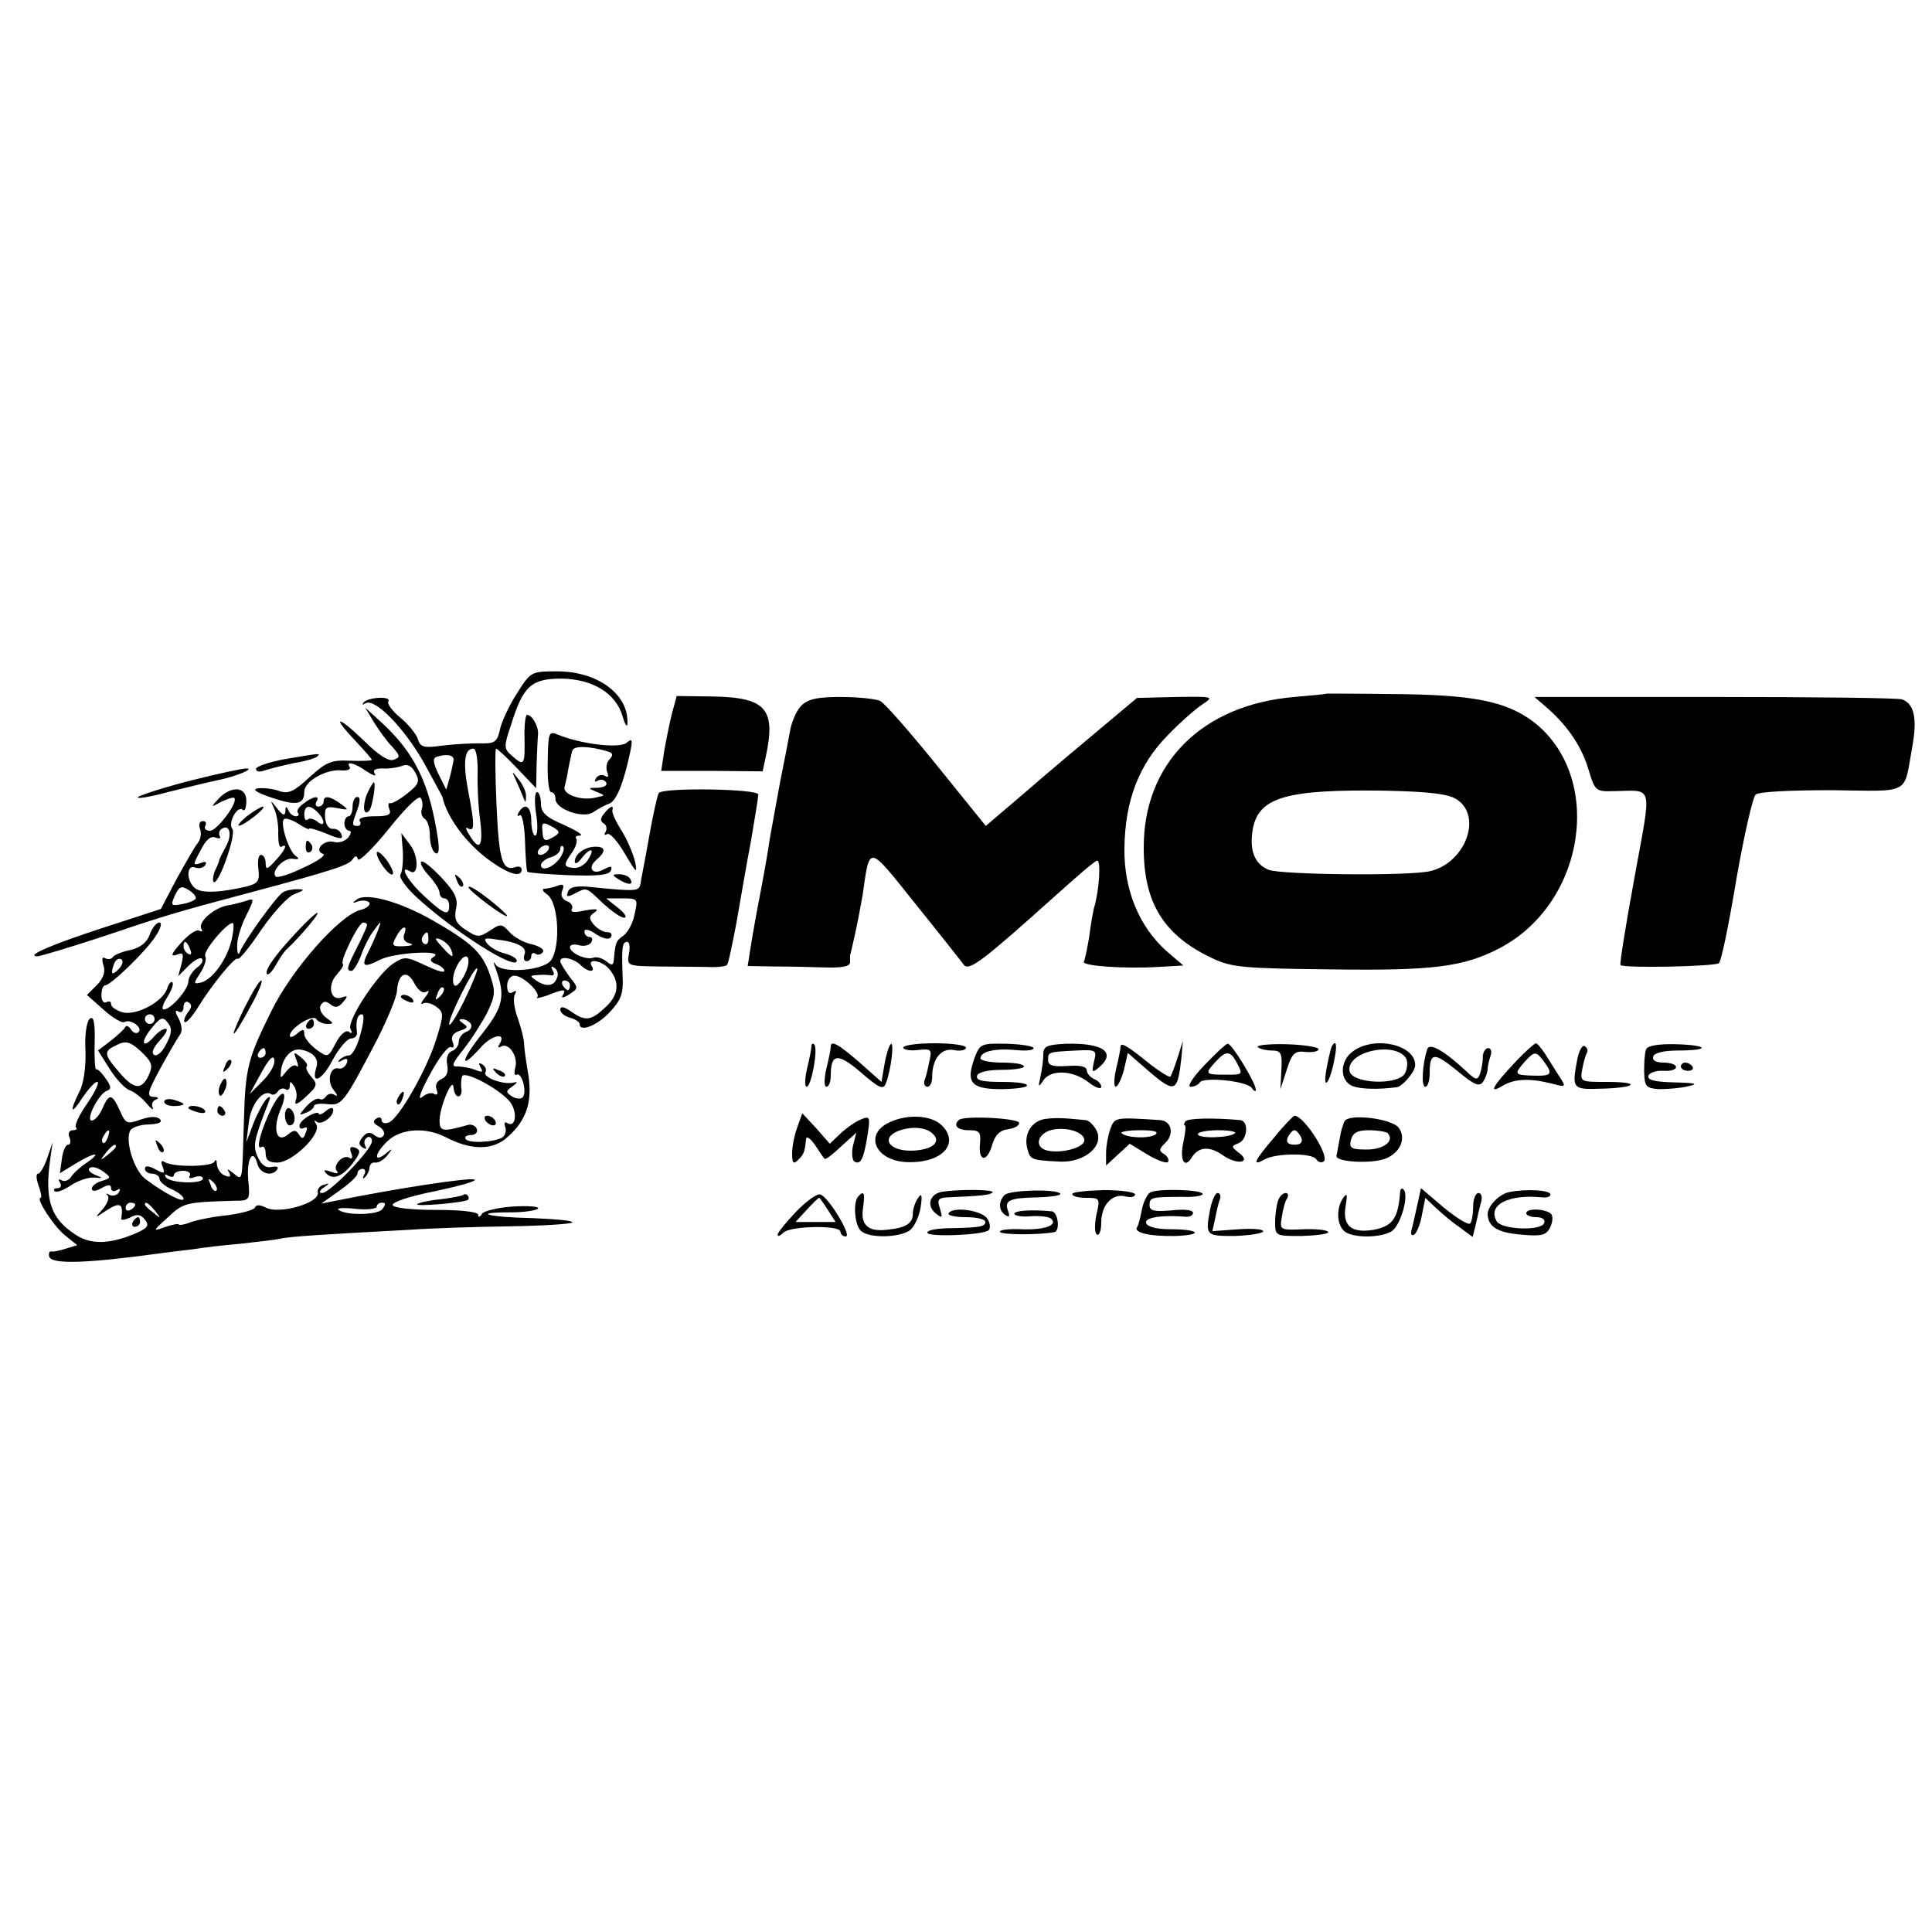 <?xml version="1.0" standalone="no"?>
<!DOCTYPE svg PUBLIC "-//W3C//DTD SVG 20010904//EN"
 "http://www.w3.org/TR/2001/REC-SVG-20010904/DTD/svg10.dtd">
<svg version="1.0" xmlns="http://www.w3.org/2000/svg"
 width="400pt" height="400pt" viewBox="0 0 400 400"
 preserveAspectRatio="xMidYMid meet">
<g transform="translate(0,400) scale(0.1,-0.1)"
fill="#000000" stroke="none">
<path d="M1070 2564 c-16 -25 -32 -59 -35 -75 -6 -26 -11 -29 -43 -28 -21 0
-56 -2 -79 -5 -35 -5 -43 -3 -48 14 -3 10 -20 31 -36 44 -17 14 -28 29 -25 34
7 11 -40 9 -51 -2 -4 -5 -3 -6 4 -2 19 11 79 -50 120 -122 20 -37 38 -69 39
-72 9 -42 50 -97 97 -131 40 -29 67 -37 67 -19 0 5 -6 7 -12 5 -28 -10 -35 13
-40 128 -3 64 -3 117 -1 117 3 0 22 -18 44 -41 l39 -41 1 49 c1 26 2 55 3 63
1 16 -12 40 -23 40 -3 0 -6 -22 -5 -50 1 -55 -1 -57 -27 -34 -16 14 -16 19 -1
63 25 81 42 96 105 96 64 -1 112 -30 126 -78 5 -18 10 -24 10 -15 3 60 -61
108 -145 108 -54 0 -55 0 -84 -46z m-81 -161 c-1 -27 1 -72 5 -100 7 -56 -1
-67 -22 -32 -8 12 -9 18 -3 14 14 -8 14 7 0 79 -11 59 -7 86 11 86 6 0 9 -21
9 -47z m-50 23 c-1 -6 -4 -22 -8 -36 l-7 -25 -16 32 c-11 23 -13 33 -4 36 21
7 36 4 35 -7z"/>
<path d="M2747 2564 c-1 -1 -31 -4 -67 -7 -192 -16 -313 -138 -312 -313 0
-114 42 -181 142 -228 40 -19 65 -21 245 -23 212 -3 275 5 350 44 179 94 217
357 68 470 -56 41 -123 55 -290 56 -74 1 -135 1 -136 1z m269 -219 c55 -36 16
-134 -57 -149 -49 -10 -305 -7 -332 3 -30 12 -41 41 -33 86 13 65 71 81 274
78 93 -2 131 -7 148 -18z"/>
<path d="M1391 2522 c-5 -20 -12 -55 -16 -78 l-6 -40 105 0 105 -1 6 28 c22
101 2 125 -109 127 l-75 1 -10 -37z"/>
<path d="M1659 2539 c-10 -10 -21 -35 -24 -56 -4 -21 -13 -69 -21 -108 -7 -38
-16 -88 -20 -110 -3 -22 -12 -74 -20 -115 -8 -41 -17 -92 -20 -112 l-6 -38 54
-1 c29 0 77 -1 106 -2 36 -1 52 2 52 11 0 6 0 13 0 15 1 1 5 20 10 42 5 22 12
59 16 82 15 105 10 106 109 -18 50 -62 95 -119 100 -126 11 -15 39 7 194 146
40 36 77 68 82 69 9 4 5 -62 -6 -98 -2 -8 -7 -35 -10 -60 -4 -24 -9 -48 -11
-51 -5 -9 84 -15 153 -11 l53 3 -35 30 c-56 50 -88 126 -87 212 1 99 30 175
91 236 25 26 57 54 71 63 24 16 22 16 -55 15 l-81 -2 -74 -62 c-41 -34 -112
-94 -157 -133 l-82 -70 -101 125 c-55 68 -108 129 -118 134 -9 4 -46 8 -81 8
-48 0 -68 -4 -82 -18z"/>
<path d="M3207 2531 c41 -37 69 -79 83 -128 12 -40 15 -42 49 -41 86 1 81 20
45 -179 -18 -98 -31 -179 -29 -181 7 -7 198 -3 204 4 5 5 21 83 36 174 16 91
34 170 40 175 7 6 73 9 158 9 165 -2 148 -11 166 89 11 60 4 90 -21 99 -7 3
-181 5 -387 5 l-374 0 30 -26z"/>
<path d="M774 2505 c10 -16 27 -40 38 -51 17 -19 17 -22 3 -27 -10 -4 -31 9
-61 39 -55 53 -69 54 -19 1 19 -20 35 -39 35 -40 0 -2 -20 -3 -45 -2 -39 2
-50 -3 -84 -34 -32 -30 -44 -35 -62 -29 -13 5 -32 7 -44 6 -14 -2 -6 -8 26
-19 53 -18 69 -15 69 12 0 21 44 47 77 44 12 -1 20 2 17 7 -9 13 10 9 35 -9
14 -9 21 -11 17 -5 -5 8 1 11 16 11 13 -1 31 2 40 5 11 5 20 1 28 -14 10 -18
7 -24 -17 -43 -15 -12 -31 -21 -35 -20 -4 2 -5 -4 -2 -12 5 -12 -2 -15 -31
-15 -21 0 -34 -4 -30 -10 3 -5 1 -10 -4 -10 -13 0 -13 2 -1 34 6 17 6 26 0 26
-6 0 -10 -9 -10 -20 0 -11 -4 -20 -8 -20 -5 0 -9 -7 -9 -15 0 -8 5 -15 10 -15
5 0 4 -6 -2 -14 -7 -8 -20 -12 -30 -9 -21 5 -42 -18 -22 -25 7 -2 -11 -15 -40
-28 -28 -14 -54 -22 -58 -19 -11 11 17 40 35 37 13 -2 15 0 6 6 -14 10 -33 68
-24 76 3 3 16 -1 29 -9 13 -9 23 -13 23 -11 0 3 16 -2 36 -10 28 -12 35 -12
31 -2 -2 7 -10 13 -18 12 -8 -1 -15 9 -16 24 -1 21 2 23 25 19 25 -5 25 -4 7
9 -22 16 -35 18 -35 4 0 -5 -5 -10 -11 -10 -5 0 -7 5 -4 10 9 14 -7 12 -27 -4
-10 -7 -15 -16 -11 -19 3 -4 1 -7 -5 -7 -5 0 -13 6 -15 13 -4 8 -6 8 -6 -2 -1
-11 -5 -10 -17 5 -15 19 -15 19 -6 -1 5 -11 9 -34 8 -52 0 -17 2 -29 7 -26 14
8 7 -8 -13 -29 -17 -19 -20 -19 -20 -5 0 9 -4 17 -10 17 -5 0 -7 -13 -5 -29 3
-25 -1 -30 -23 -36 -54 -13 -95 -15 -108 -4 -19 15 -18 50 0 43 8 -3 17 -1 21
5 4 7 0 8 -10 4 -16 -5 -16 -4 0 26 11 22 21 31 31 27 8 -3 12 -2 9 3 -3 5 -1
12 4 15 17 11 22 -13 9 -36 -7 -13 -13 -25 -14 -28 0 -3 -4 -13 -9 -23 -4 -10
-5 -20 -3 -23 10 -9 48 99 39 110 -10 12 11 50 22 39 4 -3 7 5 7 19 0 30 -31
32 -58 4 -16 -18 -16 -18 6 -6 13 6 25 10 27 8 9 -9 -36 -68 -50 -68 -9 0 -13
5 -10 10 3 6 1 10 -5 10 -7 0 -9 -7 -6 -16 4 -9 1 -23 -5 -30 -6 -7 -25 -41
-44 -75 l-32 -61 -114 -37 c-111 -36 -167 -60 -142 -61 6 0 65 18 130 39 133
45 156 52 303 91 180 48 213 59 220 71 6 8 9 8 11 0 2 -6 31 22 64 63 35 44
62 70 66 64 4 -6 5 -17 2 -24 -2 -6 0 -15 6 -19 6 -3 11 -19 11 -35 0 -16 5
-32 11 -36 7 -4 9 4 6 27 -17 116 -48 180 -118 244 l-33 30 18 -30z m-116
-187 c16 -16 15 -33 -1 -19 -8 6 -17 8 -20 4 -4 -3 -7 1 -7 10 0 20 11 22 28
5z m-253 -179 c-3 -4 -16 -9 -29 -11 -22 -4 -23 -3 -14 18 9 19 14 21 29 11
10 -6 16 -14 14 -18z"/>
<path d="M1134 2424 c-1 -35 2 -64 7 -64 5 0 9 -6 9 -14 0 -22 59 -42 79 -27
9 6 23 14 32 17 15 5 30 42 44 108 5 25 4 28 -8 18 -15 -12 -93 -3 -142 17
-19 8 -20 4 -21 -55z m125 20 c10 -3 11 -8 3 -16 -6 -6 -8 -17 -5 -26 4 -10 2
-13 -5 -8 -6 3 -14 1 -18 -5 -4 -7 -3 -9 4 -5 6 3 13 2 17 -4 3 -6 -4 -10 -17
-11 -21 0 -21 -1 -4 -8 20 -8 20 -8 0 -12 -29 -8 -70 6 -65 22 2 8 6 25 8 39
3 14 6 30 8 36 3 11 38 9 74 -2z"/>
<path d="M588 2428 c-32 -6 -58 -15 -58 -20 0 -6 8 -7 18 -3 9 3 36 10 60 15
24 4 46 10 49 14 7 7 8 7 -69 -6z"/>
<path d="M395 2384 c-55 -14 -104 -30 -109 -34 -5 -5 25 0 65 11 41 10 86 21
101 24 35 7 77 24 58 24 -8 0 -60 -11 -115 -25z"/>
<path d="M1068 2385 c5 -11 12 -27 15 -35 5 -13 6 -13 6 1 1 8 -6 24 -15 35
-15 19 -15 19 -6 -1z"/>
<path d="M759 2354 c-9 -24 -6 -44 5 -33 7 7 15 59 10 59 -2 0 -9 -12 -15 -26z"/>
<path d="M1364 2358 c-3 -4 -12 -45 -20 -90 -8 -46 -17 -90 -18 -98 -3 -15 -8
-16 -98 -7 -34 4 -48 1 -52 -9 -4 -11 -2 -12 14 -4 25 13 23 14 58 -20 18 -16
37 -30 44 -30 7 0 2 9 -12 20 l-25 20 33 0 c33 0 33 -1 26 -32 -3 -18 -14 -38
-23 -45 -16 -11 -17 -15 -20 -49 -1 -13 -4 -14 -16 -4 -8 6 -20 10 -27 7 -15
-5 -48 10 -48 22 0 5 8 7 19 4 10 -3 22 0 25 6 4 6 2 11 -3 11 -6 0 -11 5 -11
11 0 7 9 5 24 -5 15 -10 27 -12 31 -6 3 6 0 10 -8 10 -8 0 -20 7 -28 16 -10
13 -10 17 2 25 10 7 4 8 -20 4 -21 -5 -31 -4 -27 3 3 5 -1 13 -10 16 -10 4
-14 12 -10 22 5 12 2 15 -10 10 -8 -3 -21 -6 -27 -6 -6 0 -3 -6 6 -12 26 -19
28 -123 3 -141 -25 -18 -97 -21 -109 -5 -6 9 -6 6 -1 -7 21 -57 16 -79 -26
-133 -46 -57 -50 -81 -6 -32 24 28 56 34 40 8 -4 -6 -2 -8 3 -5 16 10 36 -20
30 -43 -3 -11 -2 -18 3 -15 10 6 22 -37 12 -47 -4 -4 -14 -3 -22 2 -13 9 -13
11 0 20 13 10 13 11 0 8 -22 -3 -61 12 -55 22 3 5 0 12 -6 16 -8 5 -9 3 -4 -6
6 -10 4 -11 -11 -5 -10 4 -27 7 -36 7 -15 -1 -12 6 12 36 16 20 38 55 49 76
17 36 17 44 5 79 -16 45 -37 65 -119 112 -69 39 -136 57 -156 43 -11 -8 -10
-9 3 -4 10 3 20 1 23 -3 2 -5 -6 -12 -19 -15 -43 -11 -143 -124 -185 -211 -48
-97 -53 -116 -56 -225 -4 -133 -2 -124 -22 -109 -11 9 -14 10 -9 2 5 -9 2 -11
-8 -7 -9 3 -16 14 -17 23 0 9 -2 12 -5 6 -4 -11 -85 -12 -103 -1 -7 5 -9 1 -4
-10 5 -14 3 -15 -15 -5 -15 8 -22 8 -22 1 0 -5 7 -10 15 -10 8 0 15 -5 15 -10
0 -6 11 -16 25 -22 14 -6 25 -15 25 -20 0 -9 -39 11 -79 41 -24 18 -43 81 -31
101 4 6 21 12 39 12 21 1 28 5 22 11 -6 6 -20 6 -40 -1 -28 -10 -31 -9 -43 19
-16 35 -22 36 -36 4 -6 -14 -16 -25 -22 -25 -14 0 15 57 32 62 9 3 8 10 -4 26
-8 12 -17 20 -19 18 -2 -2 -4 22 -3 55 1 42 -2 56 -10 50 -7 -6 -11 -35 -9
-67 1 -34 -4 -69 -13 -85 -21 -42 -17 -49 7 -11 12 17 25 32 30 32 6 0 -4 -20
-20 -44 -17 -24 -27 -46 -24 -50 4 -3 1 -6 -6 -6 -8 0 -11 -7 -7 -15 3 -8 2
-15 -3 -15 -5 0 -11 -13 -13 -30 l-4 -29 31 19 c39 24 59 27 25 3 -14 -9 -29
-23 -33 -30 -5 -7 -13 -10 -19 -7 -7 4 -8 2 -4 -4 4 -7 2 -12 -5 -12 -7 0 -9
-3 -6 -6 4 -4 19 2 34 12 15 10 37 17 48 16 19 -2 19 -1 1 6 -11 5 -15 11 -10
14 5 4 17 0 27 -7 18 -13 17 -14 -2 -20 -12 -3 -21 -11 -21 -16 0 -6 8 -6 20
1 14 8 20 8 20 0 0 -6 5 -8 12 -4 7 4 8 3 4 -5 -4 -6 -13 -8 -19 -5 -7 4 -9 3
-4 -1 4 -5 -1 -17 -10 -28 -18 -20 -18 -20 9 -2 27 17 34 13 29 -18 -1 -4 7
-3 18 2 14 8 22 7 31 -4 10 -13 6 -18 -25 -31 -50 -20 -88 -21 -119 0 -51 33
-64 72 -52 156 l5 35 -11 -32 c-6 -18 -15 -33 -19 -33 -5 0 -4 -11 1 -25 5
-14 7 -25 4 -25 -11 0 28 -60 51 -78 l25 -20 -23 -7 c-12 -4 -26 -7 -30 -6 -5
1 -7 -4 -5 -11 6 -16 77 -14 236 8 17 2 47 6 65 8 17 3 60 8 95 11 35 4 73 8
85 11 21 4 81 8 267 18 42 3 133 6 203 7 71 1 130 5 132 8 2 4 -35 7 -83 9
-93 2 -128 12 -44 12 28 0 53 4 56 8 3 4 -21 6 -52 4 -31 -2 -60 -9 -64 -15
-4 -7 -8 -8 -8 -2 0 6 -35 10 -87 10 -50 0 -88 4 -90 10 -2 6 37 19 89 29 51
11 87 21 80 24 -13 4 -158 -18 -287 -44 l-30 -6 38 27 c20 14 37 30 37 35 0 6
5 10 11 10 5 0 7 -6 3 -12 -4 -8 -3 -10 2 -5 5 5 9 14 9 20 1 7 6 11 12 10 6
-1 17 5 25 15 12 15 11 16 -4 3 -26 -20 -22 2 5 27 28 26 79 29 121 7 48 -25
91 -27 121 -4 43 35 58 74 49 133 -5 28 -9 58 -9 66 0 8 -6 32 -13 52 -8 21
-10 43 -6 49 4 8 3 9 -4 5 -8 -5 -12 0 -12 13 0 12 7 21 15 21 18 0 56 -36 47
-45 -4 -3 6 -1 21 4 35 14 40 14 32 0 -4 -6 2 -5 13 2 20 13 20 13 1 37 -10
14 -19 28 -19 32 0 12 28 6 42 -8 15 -15 32 -16 23 -2 -10 17 22 11 36 -6 23
-27 20 -54 -7 -79 -31 -29 -42 -30 -72 -9 -14 10 -22 11 -22 4 0 -7 9 -14 20
-17 11 -3 20 -9 20 -13 0 -18 37 -3 63 25 23 25 28 38 26 75 -2 59 -1 70 10
70 4 0 6 -11 3 -25 -4 -25 -3 -25 62 -26 36 0 82 -1 101 -1 19 -1 37 1 40 4 3
2 11 42 20 89 8 46 21 122 30 169 8 47 15 90 15 95 0 12 -199 15 -206 3z
m-604 -273 c0 -3 -9 -23 -20 -45 -22 -43 -24 -50 -12 -50 4 0 13 15 20 33 6
18 19 42 27 52 15 20 15 20 8 0 -4 -11 -13 -31 -20 -45 -16 -31 -11 -35 24
-17 29 15 135 21 111 6 -9 -6 -8 -10 5 -15 9 -3 17 -10 17 -14 0 -5 -18 1 -41
12 -38 18 -42 18 -65 3 -33 -22 -98 -121 -88 -136 4 -8 3 -10 -4 -5 -6 4 -18
-6 -27 -24 -16 -30 -16 -30 -40 -13 -13 10 -25 24 -25 32 0 11 -3 11 -15 1 -8
-7 -15 -9 -15 -4 1 16 48 45 55 34 3 -5 14 -10 23 -10 14 0 13 2 -3 13 -10 8
-15 19 -11 26 6 9 11 9 21 1 9 -7 16 -6 25 5 11 13 10 14 -2 10 -24 -9 -31 25
-11 47 10 11 16 21 13 22 -8 3 32 86 42 86 4 0 8 -2 8 -5z m77 -19 c-4 -9 1
-17 11 -19 10 -3 5 -5 -11 -6 -25 -1 -27 1 -17 19 12 23 25 27 17 6z m50 -11
c0 -8 -4 -12 -9 -9 -5 3 -6 10 -3 15 9 13 12 11 12 -6z m47 -21 c7 -19 2 -18
-19 6 -16 17 -16 20 -3 15 9 -4 19 -13 22 -21z m36 -24 c0 -21 -24 -60 -30
-49 -4 6 -2 22 4 35 11 24 26 32 26 14z m-9 -82 c-17 -34 -31 -56 -31 -48 0
17 53 121 58 115 2 -2 -10 -32 -27 -67z m192 47 c-6 -17 -22 -19 -43 -5 -13 9
-13 10 0 11 8 1 21 1 29 0 8 -2 10 2 5 10 -4 8 -3 10 4 5 6 -4 9 -13 5 -21z
m-270 -28 c7 4 5 -2 -3 -12 -8 -10 -10 -16 -5 -13 6 4 18 1 28 -6 16 -12 16
-17 1 -65 -18 -61 -77 -166 -99 -175 -8 -3 -15 -1 -15 5 0 6 -5 7 -11 3 -8 -5
-6 -10 5 -16 9 -5 14 -14 10 -19 -4 -6 -10 -6 -19 1 -9 7 -16 6 -24 -4 -9 -11
-9 -16 0 -22 7 -4 9 -3 5 4 -3 6 -2 13 4 17 5 3 10 0 10 -8 0 -17 -87 -107
-103 -107 -7 0 -6 5 3 11 13 9 13 10 0 6 -8 -2 -14 -10 -12 -16 4 -22 -81 -46
-108 -31 -12 6 -20 6 -22 0 -2 -5 -27 -12 -57 -16 -30 -3 -65 -10 -78 -15 -12
-5 -23 -6 -23 -4 0 2 -12 0 -27 -5 -28 -10 -28 -10 5 20 32 30 36 31 138 34
31 0 32 1 28 43 -4 43 10 68 19 33 5 -20 31 -27 41 -11 4 5 -2 7 -11 5 -12 -3
-22 4 -29 20 -11 23 -9 34 21 111 6 15 5 17 -3 10 -6 -6 -18 -28 -27 -50 l-15
-40 5 40 c4 38 29 70 46 60 4 -3 10 -1 14 5 4 6 11 8 16 5 5 -4 9 0 9 7 0 10
2 10 9 -1 5 -8 7 -21 3 -30 -3 -10 4 -8 21 8 24 22 25 26 12 41 -8 9 -13 19
-10 22 3 3 -2 11 -12 19 -15 12 -16 12 -9 -6 4 -11 4 -16 0 -12 -4 4 -13 -1
-21 -11 -13 -16 -13 -16 -11 3 4 26 21 44 39 42 27 -4 40 -19 34 -37 -12 -38
12 -27 34 16 13 24 30 44 38 44 8 0 13 6 12 13 -3 23 1 37 10 37 6 0 4 -18 -3
-42 -6 -24 -17 -43 -23 -43 -6 0 -15 -4 -20 -9 -5 -5 -2 -6 6 -1 9 5 12 3 9
-6 -3 -8 -11 -13 -17 -11 -18 4 -25 -27 -10 -45 8 -10 9 -14 2 -10 -6 4 -14 3
-18 -3 -4 -6 -10 -8 -14 -5 -5 2 -17 -5 -27 -16 -16 -18 -16 -19 -1 -13 9 3
17 10 17 14 0 4 12 6 28 4 30 -3 33 0 104 136 21 42 40 87 40 100 3 36 21 43
36 14 8 -15 18 -22 25 -17z m297 13 c0 -5 -2 -10 -4 -10 -3 0 -8 5 -11 10 -3
6 -1 10 4 10 6 0 11 -4 11 -10z m-269 -23 c-10 -9 -11 -8 -5 6 3 10 9 15 12
12 3 -3 0 -11 -7 -18z m64 -57 c3 -6 -1 -13 -9 -16 -9 -3 -16 -13 -16 -20 0
-8 -6 -17 -14 -20 -9 -3 -13 -15 -10 -29 3 -15 -2 -25 -12 -29 -9 -4 -14 -13
-10 -22 3 -9 2 -12 -5 -9 -5 4 -17 1 -26 -7 -9 -7 -1 15 18 49 18 34 38 59 43
55 5 -3 7 2 3 11 -4 11 1 18 15 23 16 5 18 8 7 15 -9 6 -10 9 -2 9 6 0 15 -5
18 -10z m-425 -60 c0 -5 -5 -10 -11 -10 -5 0 -7 5 -4 10 3 6 8 10 11 10 2 0 4
-4 4 -10z m-6 -58 l-27 -27 24 44 c16 29 25 38 27 27 2 -10 -9 -29 -24 -44z
m510 -41 c18 -20 15 -58 -4 -46 -5 3 -7 0 -4 -8 3 -8 0 -18 -6 -22 -17 -10
-70 -13 -76 -3 -3 4 2 8 11 8 9 0 15 6 12 13 -2 6 -11 10 -18 8 -53 -15 -59
-14 -59 10 1 30 28 92 29 67 1 -10 5 -18 10 -18 5 0 8 8 6 18 -1 9 0 20 2 24
6 11 74 -25 97 -51z m-831 -76 c-3 -9 -8 -14 -10 -11 -3 3 -2 9 2 15 9 16 15
13 8 -4z m17 -19 c0 -2 -8 -10 -17 -17 -16 -13 -17 -12 -4 4 13 16 21 21 21
13z m153 -60 c-4 -5 1 -7 10 -3 10 3 17 2 17 -3 0 -12 -69 -10 -77 3 -3 6 -1
7 5 3 7 -4 12 -3 12 1 0 5 9 9 19 9 11 0 17 -5 14 -10z m55 -31 c-3 -3 -9 2
-12 12 -6 14 -5 15 5 6 7 -7 10 -15 7 -18z m-168 -29 c0 -3 -4 -8 -10 -11 -5
-3 -10 -1 -10 4 0 6 5 11 10 11 6 0 10 -2 10 -4z m41 -13 c13 -16 12 -17 -3
-4 -10 7 -18 15 -18 17 0 8 8 3 21 -13z m470 3 c-11 -12 -78 -13 -91 0 -2 3
14 4 38 1 23 -2 42 0 42 5 0 4 5 8 11 8 8 0 8 -4 0 -14z"/>
<path d="M635 1880 c-3 -5 -1 -10 4 -10 6 0 11 5 11 10 0 6 -2 10 -4 10 -3 0
-8 -4 -11 -10z"/>
<path d="M830 1936 c0 -2 7 -7 16 -10 8 -3 12 -2 9 4 -6 10 -25 14 -25 6z"/>
<path d="M564 1709 c-22 -43 -36 -91 -23 -84 5 4 9 -3 9 -13 0 -14 7 -19 24
-19 31 0 92 59 81 79 -5 7 -5 10 0 6 9 -9 35 9 35 24 0 6 -7 5 -15 -2 -8 -7
-15 -9 -15 -6 0 4 -9 2 -20 -4 -11 -6 -20 -15 -20 -21 0 -6 4 -7 10 -4 6 3 7
-1 3 -10 -4 -13 -8 -14 -14 -4 -6 10 -11 10 -23 0 -23 -19 -32 10 -16 50 18
41 5 48 -16 8z"/>
<path d="M825 1729 c-4 -6 -5 -12 -2 -15 2 -3 7 2 10 11 7 17 1 20 -8 4z"/>
<path d="M590 1691 c0 -12 5 -21 10 -21 6 0 10 6 10 14 0 8 -4 18 -10 21 -5 3
-10 -3 -10 -14z"/>
<path d="M727 1613 c4 -10 2 -14 -4 -10 -13 8 -36 -17 -25 -28 4 -5 -2 -5 -13
-1 -14 5 -17 4 -9 -4 14 -14 35 -5 56 24 15 20 15 25 3 30 -10 3 -12 0 -8 -11z"/>
<path d="M1005 1680 c3 -5 11 -10 16 -10 6 0 7 5 4 10 -3 6 -11 10 -16 10 -6
0 -7 -4 -4 -10z"/>
<path d="M1110 2315 c4 -25 3 -45 -2 -45 -4 0 -8 14 -8 30 0 30 -13 40 -26 18
-4 -6 -3 -9 2 -6 5 4 10 -21 11 -54 1 -33 3 -61 5 -63 2 -2 40 -5 85 -7 61 -2
84 0 88 10 3 9 0 10 -15 2 -23 -13 -35 3 -15 20 20 17 19 27 -2 27 -22 0 -43
-15 -43 -31 0 -6 7 -3 14 7 18 23 29 22 14 -2 -6 -11 -20 -19 -30 -18 -22 2
-22 6 -3 33 8 12 11 24 8 28 -3 3 0 6 8 6 8 1 -7 10 -33 22 -38 16 -48 26 -48
44 0 13 -4 24 -8 24 -5 0 -6 -20 -2 -45z m39 -46 c-21 -13 -25 -11 -26 11 -2
17 1 19 19 9 17 -9 18 -13 7 -20z m-14 -29 c-3 -5 -11 -10 -16 -10 -6 0 -7 5
-4 10 3 6 11 10 16 10 6 0 7 -4 4 -10z m24 -17 c-15 -20 -39 -28 -39 -14 0 5
9 13 20 16 11 3 20 11 20 17 0 6 3 9 6 5 3 -3 0 -14 -7 -24z"/>
<path d="M511 2310 c-31 -26 -17 -26 16 0 14 11 22 20 17 20 -5 -1 -20 -10
-33 -20z"/>
<path d="M1251 2316 c-8 -10 -9 -16 -1 -21 6 -3 7 -11 4 -17 -4 -6 -3 -8 3 -5
5 4 22 -15 37 -41 23 -39 26 -42 21 -17 -4 17 -16 46 -28 65 -12 19 -21 38
-19 43 3 11 -5 8 -17 -7z"/>
<path d="M834 2238 c1 -21 -1 -43 -5 -49 -3 -6 12 -27 35 -48 79 -72 206 -152
206 -130 0 5 -11 11 -25 15 -13 3 -29 12 -36 20 -9 11 -6 13 18 9 44 -5 65
-16 59 -31 -3 -8 -1 -14 4 -14 6 0 10 5 10 11 0 5 4 8 9 4 5 -3 12 -1 15 4 4
5 -7 12 -23 16 -16 3 -37 15 -46 25 -16 18 -19 18 -41 3 -22 -14 -26 -14 -50
2 -20 13 -24 22 -20 43 5 21 -2 35 -30 65 -20 21 -38 36 -42 33 -3 -3 4 -16
16 -29 12 -13 22 -29 22 -35 0 -7 5 -12 10 -12 6 0 10 -7 10 -15 0 -23 -11
-18 -52 20 -33 30 -54 66 -29 51 18 -11 18 32 0 55 l-18 24 3 -37z"/>
<path d="M633 2245 c0 -8 4 -12 9 -9 5 3 6 10 3 15 -9 13 -12 11 -12 -6z"/>
<path d="M780 2234 c0 -14 27 -50 33 -44 3 3 -3 16 -13 30 -11 14 -20 20 -20
14z"/>
<path d="M946 2177 c3 -10 9 -15 12 -12 3 3 0 11 -7 18 -10 9 -11 8 -5 -6z"/>
<path d="M1280 2180 c20 -13 33 -13 25 0 -3 6 -14 10 -23 10 -15 0 -15 -2 -2
-10z"/>
<path d="M970 2163 c1 -8 80 -67 80 -59 0 2 -18 19 -40 36 -22 17 -40 28 -40
23z"/>
<path d="M585 2152 c-14 -9 -81 -103 -88 -122 -3 -9 -6 -5 -6 10 -1 14 8 43
18 63 18 36 18 38 1 32 -10 -3 -28 -8 -41 -10 -28 -6 -60 -35 -52 -48 3 -5 2
-7 -4 -4 -6 4 -23 -8 -38 -25 -20 -22 -23 -29 -10 -25 14 6 16 3 11 -18 l-7
-26 22 22 c11 11 24 18 27 14 4 -4 -1 -12 -11 -19 -9 -7 -17 -20 -17 -28 0
-16 -36 -58 -51 -58 -5 0 -2 11 7 25 9 14 14 28 11 31 -3 3 -8 -3 -11 -13 -9
-27 -63 -56 -92 -49 -13 4 -24 11 -24 17 0 6 -4 7 -10 4 -5 -3 -10 3 -10 14 0
12 3 21 8 21 11 0 86 72 105 103 10 15 13 27 7 27 -6 0 -15 -11 -20 -25 -6
-17 -20 -27 -40 -32 -17 -3 -33 -10 -36 -14 -3 -5 -10 -6 -16 -3 -6 4 -8 -1
-4 -14 5 -14 0 -28 -14 -42 l-20 -20 35 -31 c19 -17 38 -28 43 -25 12 7 38
-11 29 -21 -5 -4 -12 -1 -16 6 -5 7 -10 9 -12 4 -2 -4 -16 -17 -30 -28 l-26
-20 24 -38 c13 -21 32 -41 41 -44 9 -3 25 -15 35 -27 10 -12 16 -16 13 -9 -3
6 0 14 6 16 8 3 6 6 -4 6 -15 1 -13 9 14 59 17 31 35 62 40 69 6 7 5 20 -2 34
-8 14 -8 19 -1 15 6 -4 11 0 11 9 0 9 5 13 10 10 8 -5 7 -11 -1 -21 -6 -8 -9
-17 -7 -20 3 -3 15 10 27 29 30 49 78 107 83 102 3 -3 25 24 49 60 24 35 55
69 69 74 21 8 22 10 5 10 -11 0 -25 -3 -30 -7z m-105 -96 c-9 -41 -39 -83 -63
-90 -17 -4 -17 -3 -2 20 9 14 13 29 10 34 -6 9 42 67 56 69 4 1 3 -14 -1 -33z
m-86 -22 c3 -8 2 -12 -4 -9 -6 3 -10 10 -10 16 0 14 7 11 14 -7z m-147 -39
c-15 -16 -19 -13 -11 9 3 9 10 13 15 10 5 -3 3 -11 -4 -19z m73 -105 c0 -5 -4
-10 -10 -10 -5 0 -10 5 -10 10 0 6 5 10 10 10 6 0 10 -4 10 -10z m24 -52 c-8
-16 -19 -26 -25 -22 -6 4 -2 15 12 30 12 13 18 24 12 24 -6 0 -16 -7 -23 -15
-24 -28 -31 -15 -8 14 20 25 25 27 35 14 10 -12 9 -22 -3 -45z m-36 -64 c-15
-32 -31 -30 -62 7 -32 37 -32 43 -3 56 18 9 27 6 49 -14 23 -22 25 -29 16 -49z"/>
<path d="M614 2070 c-47 -50 -67 -80 -61 -87 3 -2 11 6 18 19 7 12 17 28 23
33 26 24 69 75 63 75 -3 0 -23 -18 -43 -40z"/>
<path d="M507 1915 c-15 -30 -25 -55 -23 -55 3 0 18 25 34 55 17 30 27 55 23
55 -4 0 -19 -25 -34 -55z"/>
<path d="M1680 1834 c0 -5 -4 -26 -9 -46 -5 -21 -5 -38 -1 -38 10 0 24 79 16
87 -3 4 -6 2 -6 -3z"/>
<path d="M1720 1833 c0 -5 -4 -25 -9 -45 -5 -22 -5 -38 0 -38 5 0 9 10 9 23 0
46 14 48 62 7 38 -33 47 -37 52 -23 11 27 18 89 10 81 -4 -4 -10 -24 -13 -43
l-6 -35 -45 40 c-45 39 -60 47 -60 33z"/>
<path d="M1870 1831 c0 -4 14 -7 30 -5 28 3 30 2 24 -24 -3 -15 -7 -33 -10
-39 -2 -7 1 -13 6 -13 6 0 10 9 10 21 0 37 19 60 45 55 14 -3 25 0 25 5 0 5
-29 9 -65 9 -36 0 -65 -4 -65 -9z"/>
<path d="M2019 1813 c-20 -53 -10 -67 49 -68 30 0 56 3 58 7 3 5 -20 8 -51 8
-41 0 -55 3 -52 13 2 7 22 12 50 12 26 0 47 3 47 7 0 5 -20 8 -45 8 -25 0 -45
4 -45 9 0 14 30 21 73 17 20 -2 37 -1 37 4 0 4 -25 8 -55 9 -52 1 -56 0 -66
-26z"/>
<path d="M2160 1816 c0 -12 -3 -32 -6 -46 -5 -21 -4 -22 6 -7 15 23 61 22 94
-4 14 -11 26 -15 26 -9 0 6 -7 13 -15 16 -8 4 -15 12 -15 18 0 8 -14 11 -40 9
-30 -2 -40 1 -40 12 0 17 -1 17 58 20 42 2 43 1 37 -23 -5 -22 -4 -24 9 -13
39 32 10 52 -67 50 -40 -2 -47 -5 -47 -23z"/>
<path d="M2320 1833 c0 -4 -4 -25 -9 -45 -5 -21 -5 -38 -1 -38 4 0 12 16 17
35 l8 35 46 -40 c52 -44 57 -41 65 30 l3 35 -11 -35 c-6 -19 -13 -37 -15 -39
-2 -2 -20 9 -41 25 -48 39 -62 47 -62 37z"/>
<path d="M2493 1794 c-23 -24 -36 -44 -28 -44 8 0 16 4 19 9 8 12 99 3 108
-12 4 -6 8 -8 8 -3 0 14 -50 96 -58 95 -4 0 -26 -21 -49 -45z m67 7 c14 -27
14 -26 -25 -26 -40 0 -41 2 -18 27 21 23 30 23 43 -1z"/>
<path d="M2604 1832 c5 -4 18 -7 29 -7 19 0 22 -5 20 -40 l-2 -40 13 40 c11
35 17 40 40 37 14 -1 26 1 26 6 0 4 -30 9 -66 10 -37 1 -64 -2 -60 -6z"/>
<path d="M2757 1833 c-2 -5 -7 -26 -11 -48 -8 -47 8 -27 17 23 6 30 3 41 -6
25z"/>
<path d="M2802 1824 c-29 -20 -29 -62 -1 -73 18 -6 51 -7 91 -2 12 2 38 32 38
46 0 42 -83 61 -128 29z m109 -15 c4 -7 3 -21 -2 -31 -14 -26 -111 -22 -115 5
-6 40 94 62 117 26z"/>
<path d="M2955 1828 c-10 -30 -13 -78 -4 -78 5 0 9 13 9 28 0 44 9 44 57 5 36
-30 46 -34 54 -22 5 8 9 19 9 26 0 6 3 18 6 27 3 9 1 16 -5 16 -6 0 -11 -9
-11 -19 0 -11 -3 -26 -6 -35 -5 -13 -9 -12 -27 5 -46 43 -77 61 -82 47z"/>
<path d="M3139 1803 c-50 -53 -58 -69 -28 -51 25 15 57 16 104 4 27 -7 28 -7
13 16 -8 13 -21 33 -29 46 -8 12 -16 22 -19 22 -3 0 -22 -17 -41 -37z m57 0
c20 -27 17 -31 -21 -30 -40 1 -41 3 -18 29 20 22 23 22 39 1z"/>
<path d="M3266 1809 c-12 -64 -11 -65 50 -63 73 2 83 14 11 14 -55 0 -56 0
-51 27 3 15 7 30 10 34 2 4 0 10 -5 13 -5 3 -11 -8 -15 -25z"/>
<path d="M3408 1827 c-3 -7 -4 -27 -4 -46 1 -31 4 -34 31 -36 17 0 44 2 60 6
23 5 16 7 -28 8 -42 1 -57 5 -54 14 2 6 16 11 31 10 14 -1 26 2 26 8 0 5 -12
9 -26 9 -16 0 -24 5 -21 13 2 7 22 12 50 12 68 0 66 11 -2 13 -38 1 -61 -3
-63 -11z"/>
<path d="M466 1793 c-6 -14 -5 -15 5 -6 7 7 10 15 7 18 -3 3 -9 -2 -12 -12z"/>
<path d="M3480 1792 c0 -5 7 -9 15 -9 8 0 12 4 9 9 -3 4 -9 8 -15 8 -5 0 -9
-4 -9 -8z"/>
<path d="M1027 1779 c7 -7 15 -10 18 -7 3 3 -2 9 -12 12 -14 6 -15 5 -6 -5z"/>
<path d="M456 1754 c-4 -9 -4 -19 -1 -22 2 -3 7 3 11 12 4 9 4 19 1 22 -2 3
-7 -3 -11 -12z"/>
<path d="M340 1719 c0 -5 9 -9 20 -9 11 0 20 2 20 4 0 2 -9 6 -20 9 -11 3 -20
1 -20 -4z"/>
<path d="M390 1706 c0 -2 9 -6 20 -9 11 -3 18 -1 14 4 -5 9 -34 13 -34 5z"/>
<path d="M450 1700 c0 -5 5 -10 11 -10 5 0 7 5 4 10 -3 6 -8 10 -11 10 -2 0
-4 -4 -4 -10z"/>
<path d="M1651 1667 c-6 -16 -11 -40 -11 -55 0 -21 3 -23 13 -13 11 11 13 15
16 43 0 7 9 1 18 -12 9 -14 18 -27 20 -29 2 -3 17 9 34 25 l32 29 -7 -27 c-3
-15 -2 -29 3 -33 13 -7 19 5 27 54 6 38 5 41 -12 34 -11 -4 -30 -17 -43 -29
l-23 -22 -28 32 -29 31 -10 -28z"/>
<path d="M1843 1677 c-55 -24 -32 -80 34 -83 73 -3 111 38 73 76 -21 21 -70
24 -107 7z m89 -25 c16 -16 0 -31 -37 -34 -52 -4 -75 25 -34 41 29 10 57 7 71
-7z"/>
<path d="M1985 1681 c-12 -11 -3 -21 21 -21 22 0 25 -4 23 -27 -4 -38 14 -41
25 -4 6 21 16 31 33 33 13 2 23 7 23 13 0 10 -116 16 -125 6z"/>
<path d="M2162 1683 c-27 -5 -43 -32 -35 -61 6 -23 7 -24 68 -27 51 -2 92 33
75 65 -6 11 -16 21 -23 21 -49 5 -65 5 -85 2z m83 -44 c0 -15 -48 -28 -77 -21
-25 6 -22 31 4 41 29 10 73 -1 73 -20z"/>
<path d="M2299 1663 c-5 -14 -9 -36 -9 -50 l0 -26 24 22 25 23 36 -22 c20 -12
39 -19 43 -16 3 4 0 11 -7 16 -12 7 -12 11 2 24 19 19 12 46 -12 47 -92 6 -93
6 -102 -18z m93 -12 c-14 -9 -60 -7 -70 3 -3 3 15 6 39 6 28 0 39 -3 31 -9z"/>
<path d="M2454 1678 c-3 -4 -3 -8 -1 -8 3 0 1 -16 -3 -35 -8 -36 2 -56 17 -32
14 23 37 25 65 5 30 -21 61 -15 32 6 -15 12 -15 13 0 19 19 7 22 46 4 48 -57
5 -110 4 -114 -3z m103 -24 c-10 -10 -77 -12 -77 -2 0 4 19 8 42 8 23 0 38 -3
35 -6z"/>
<path d="M2638 1645 c-42 -49 -47 -61 -19 -45 25 13 98 13 106 0 4 -6 10 -8
15 -5 15 9 -40 95 -60 95 -3 -1 -22 -20 -42 -45z m56 0 c4 -10 -1 -15 -14 -15
-13 0 -18 5 -14 15 4 8 10 15 14 15 4 0 10 -7 14 -15z"/>
<path d="M2784 1679 c-3 -5 -8 -21 -10 -35 -3 -15 -6 -31 -7 -37 -2 -13 71
-17 101 -6 31 12 44 42 28 64 -14 19 -102 30 -112 14z m89 -25 c15 -16 -8 -34
-43 -34 -33 0 -37 3 -33 20 4 15 14 20 37 20 18 0 35 -3 39 -6z"/>
<path d="M326 1627 c3 -10 9 -15 12 -12 3 3 0 11 -7 18 -10 9 -11 8 -5 -6z"/>
<path d="M1948 1532 c-23 -5 -30 -28 -11 -44 14 -11 15 -10 9 10 -6 18 -4 22
16 23 71 3 87 5 93 10 6 7 -76 7 -107 1z"/>
<path d="M2080 1526 c-13 -13 -13 -33 2 -42 8 -5 9 -2 5 9 -8 22 3 27 63 28
28 1 48 4 45 8 -10 10 -105 7 -115 -3z"/>
<path d="M2220 1528 c0 -5 13 -8 29 -8 28 0 29 -1 21 -35 -4 -20 -4 -38 1 -41
5 -3 9 8 9 25 0 36 23 61 50 54 11 -3 20 -1 20 4 0 5 -29 9 -65 9 -36 -1 -65
-4 -65 -8z"/>
<path d="M2381 1531 c-6 -4 -14 -20 -17 -36 -3 -16 -7 -32 -10 -36 -7 -11 26
-19 79 -18 60 2 51 14 -10 14 -28 0 -48 5 -50 13 -4 11 32 17 80 13 9 -1 17 2
17 8 0 6 -18 8 -45 5 -35 -3 -45 -1 -45 11 0 16 4 17 68 17 23 -1 42 2 42 6 0
9 -94 12 -109 3z"/>
<path d="M2899 1534 c-4 -56 -15 -72 -54 -80 -47 -8 -66 8 -59 49 4 25 3 28
-5 17 -14 -20 -14 -53 1 -68 15 -15 72 -16 98 -2 19 10 38 75 26 87 -3 4 -6 2
-7 -3z"/>
<path d="M2935 1508 c-4 -18 -9 -41 -12 -52 -3 -11 -1 -16 5 -12 5 3 13 22 16
41 l7 35 22 -21 c12 -11 34 -30 49 -40 l27 -20 7 28 c3 15 8 36 11 46 2 9 0
17 -6 17 -6 0 -11 -13 -11 -28 0 -16 -3 -32 -6 -35 -4 -4 -28 11 -55 33 l-47
40 -7 -32z"/>
<path d="M3125 1532 c-21 -4 -45 -29 -45 -46 1 -26 21 -38 68 -42 42 -4 53 -2
61 14 5 10 7 22 3 28 -9 11 -52 14 -52 2 0 -4 9 -8 21 -8 12 0 19 -5 16 -12
-5 -17 -87 -14 -98 3 -20 34 23 57 94 50 9 -1 17 1 17 6 0 9 -50 12 -85 5z"/>
<path d="M959 1526 c-2 -2 -23 -6 -47 -9 -23 -2 -45 -7 -48 -10 -7 -6 98 3
105 9 2 2 2 6 -1 9 -2 3 -7 3 -9 1z"/>
<path d="M1648 1491 c-21 -22 -38 -43 -38 -47 0 -5 5 -3 12 4 14 14 118 16
118 2 0 -5 5 -10 11 -10 14 0 -37 84 -53 87 -7 2 -30 -15 -50 -36z m66 4 l16
-25 -42 0 -41 0 23 25 c13 14 24 25 26 25 1 0 9 -11 18 -25z"/>
<path d="M1777 1523 c-11 -11 -8 -58 5 -71 16 -16 80 -15 102 1 9 7 19 28 22
47 4 26 2 31 -5 20 -6 -8 -11 -23 -11 -32 0 -21 -14 -30 -53 -34 -40 -5 -56
10 -50 46 4 30 2 36 -10 23z"/>
<path d="M2506 1499 c-11 -57 -10 -58 49 -58 30 1 57 5 60 9 3 5 -20 7 -50 5
l-55 -4 6 27 c3 15 7 33 10 40 2 6 0 12 -5 12 -5 0 -11 -14 -15 -31z"/>
<path d="M2646 1514 c-3 -9 -6 -29 -6 -44 0 -29 1 -29 55 -29 30 1 55 4 55 8
0 4 -23 7 -50 6 -50 -2 -51 -2 -46 26 2 15 7 33 11 38 3 6 2 11 -3 11 -6 0
-13 -7 -16 -16z"/>
<path d="M1964 1488 c-3 -4 13 -8 35 -8 23 0 41 -4 41 -10 0 -10 -14 -12 -82
-13 -21 -1 -38 -4 -38 -9 0 -10 117 -5 127 5 4 5 3 15 -3 24 -11 17 -71 26
-80 11z"/>
<path d="M2100 1487 c0 -4 16 -7 35 -5 19 1 38 -1 42 -6 13 -13 -16 -23 -62
-21 -25 1 -45 -1 -45 -5 0 -7 82 -7 113 -1 12 2 8 41 -5 43 -39 4 -78 2 -78
-5z"/>
<path d="M275 1470 c-3 -5 -1 -10 4 -10 6 0 11 5 11 10 0 6 -2 10 -4 10 -3 0
-8 -4 -11 -10z"/>
</g>
</svg>
